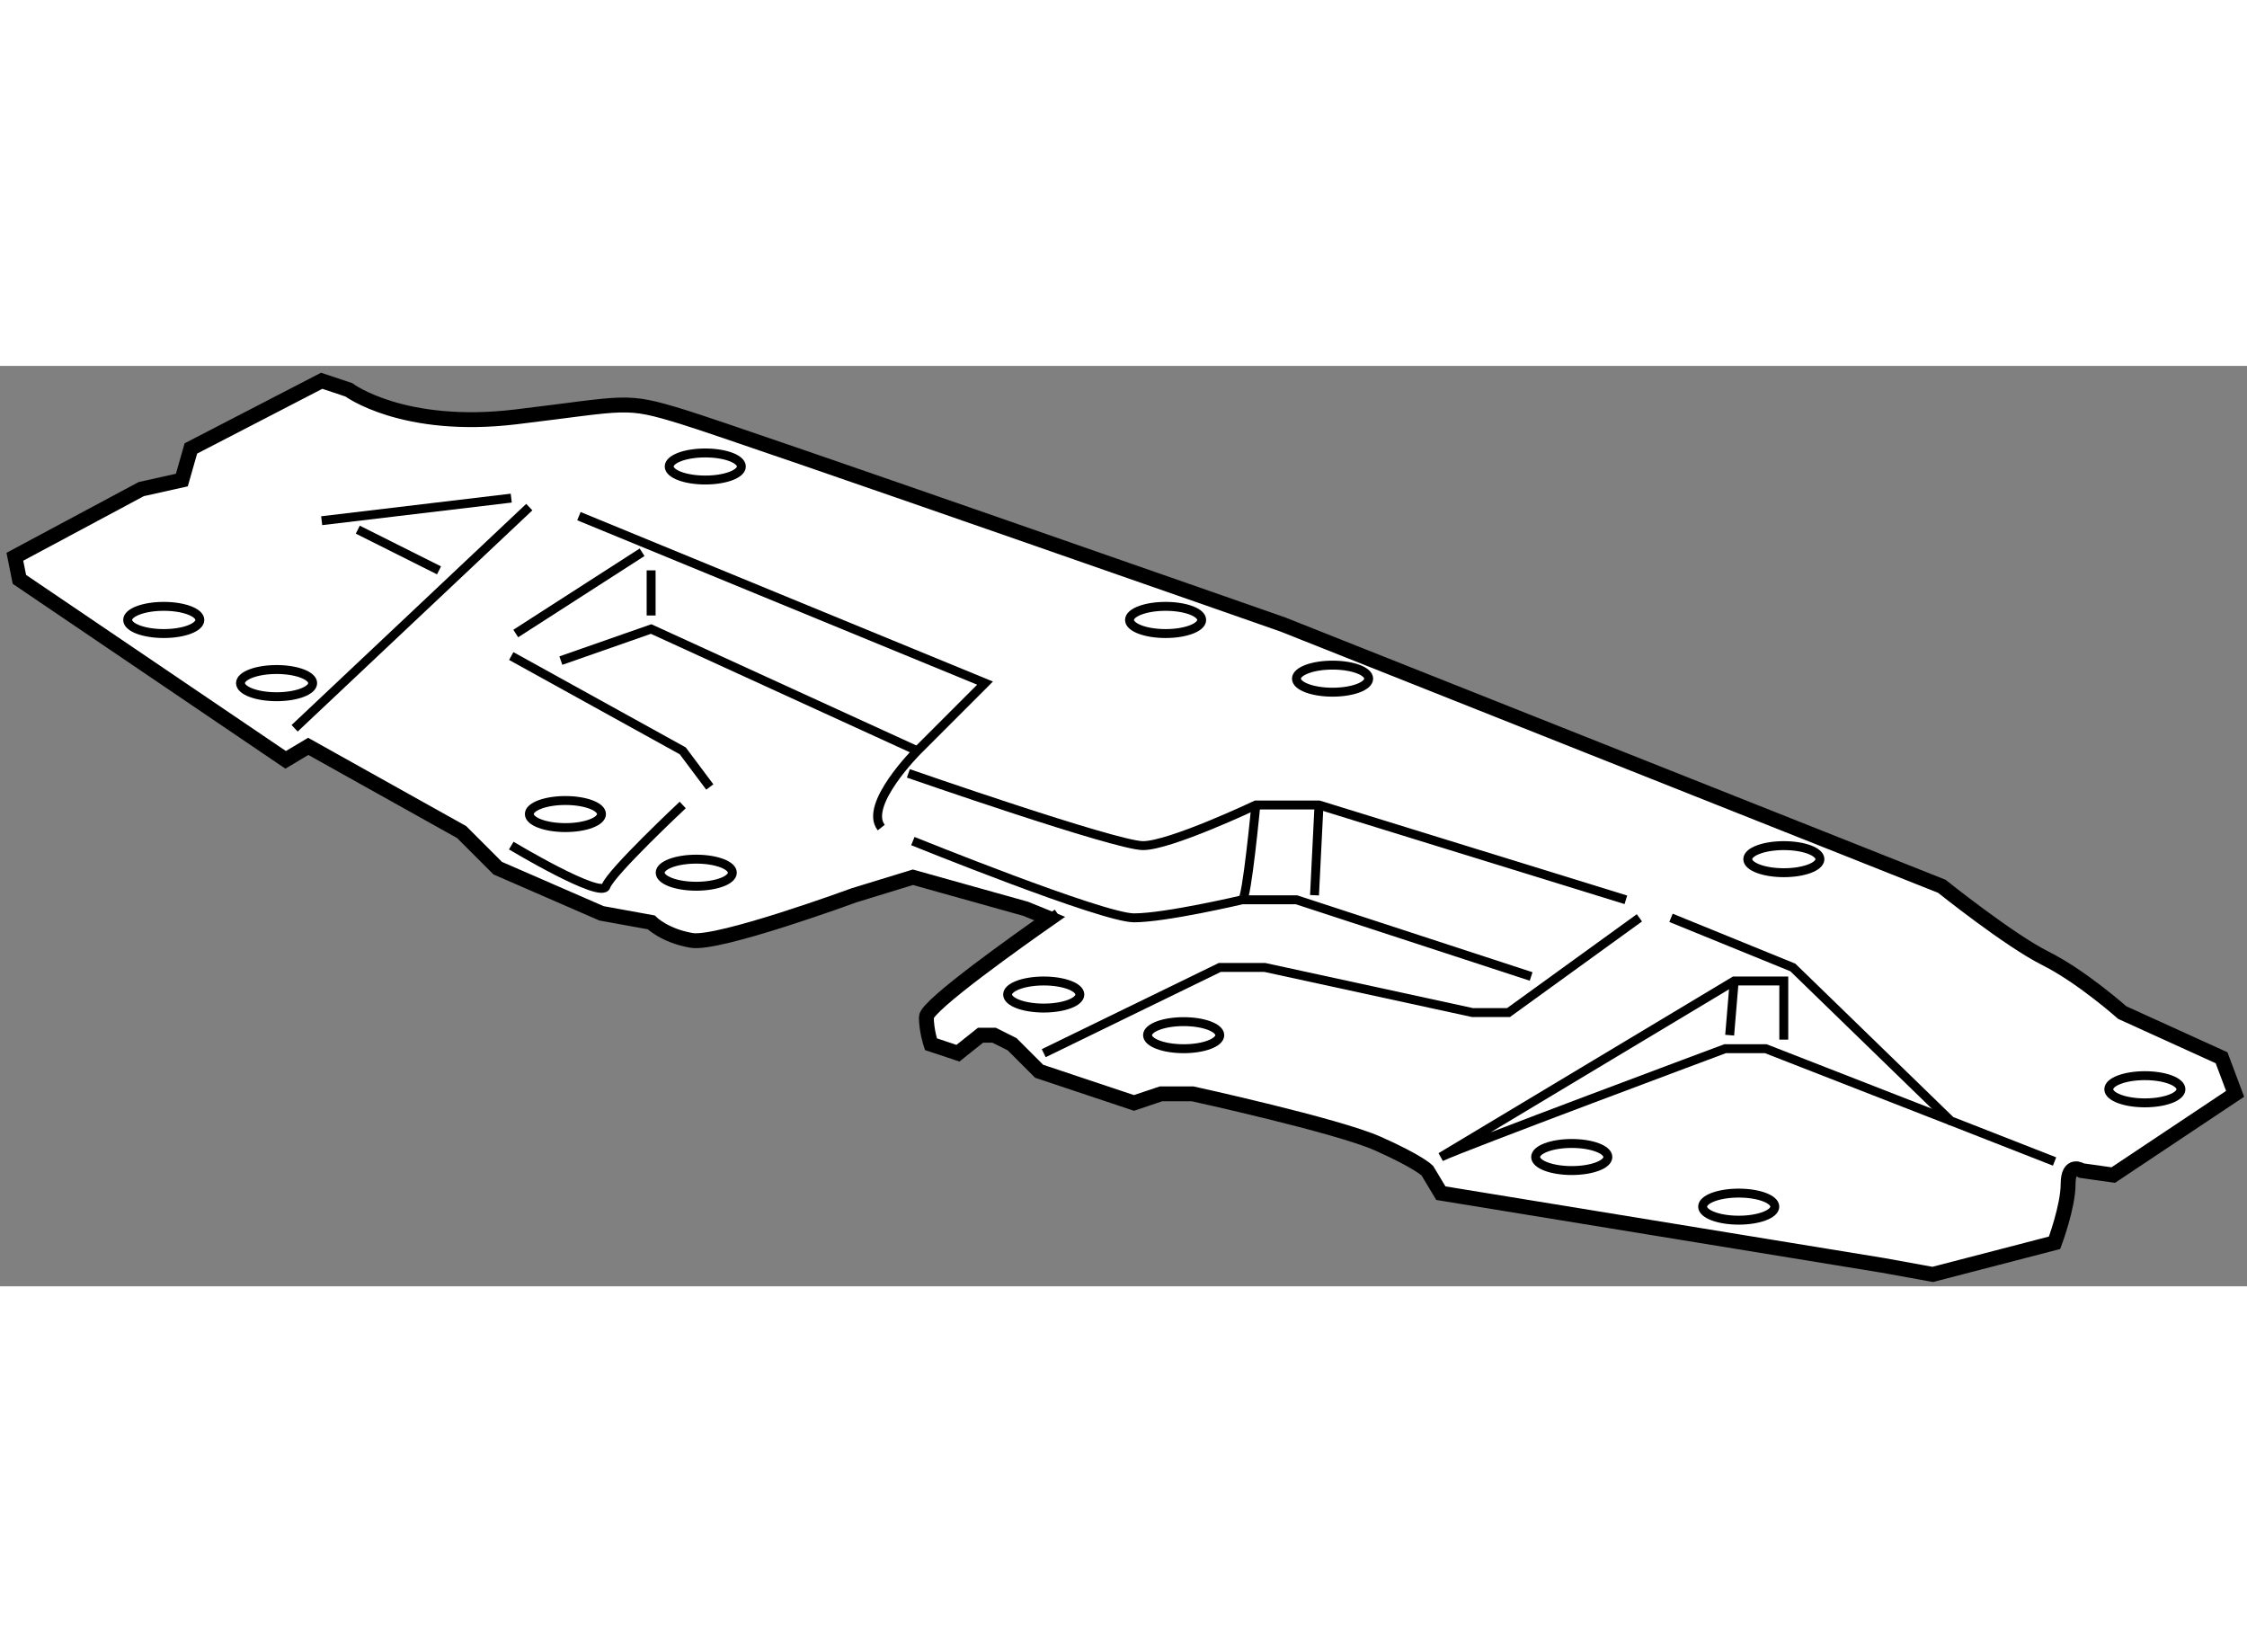 <?xml version="1.0" encoding="utf-8"?>
<!-- Generator: Adobe Illustrator 15.1.0, SVG Export Plug-In . SVG Version: 6.00 Build 0)  -->
<!DOCTYPE svg PUBLIC "-//W3C//DTD SVG 1.1//EN" "http://www.w3.org/Graphics/SVG/1.1/DTD/svg11.dtd">
<svg version="1.1" xmlns="http://www.w3.org/2000/svg" xmlns:xlink="http://www.w3.org/1999/xlink" x="0px" y="0px" width="244.8px"
	 height="180px" viewBox="105.44 82.859 75.524 30.936" enable-background="new 0 0 244.8 180" xml:space="preserve">
	
<rect x="105.44" y="82.859" width="75.524" height="30.936" fill="#808080" stroke="none"/>
	
<g><path fill="#FFFFFF" stroke="#000000" stroke-width="0.5" d="M140.721,101.435c-0.938,0.655-4.145,2.923-4.145,3.312
			c0,0.455,0.152,0.91,0.152,0.91l0.91,0.303l0.759-0.605h0.455l0.606,0.303l0.91,0.91l3.186,1.063l0.91-0.305h1.062
			c0,0,4.854,1.063,6.219,1.67c1.365,0.605,1.668,0.91,1.668,0.91l0.455,0.758l14.864,2.428l1.669,0.303l4.095-1.063
			c0,0,0.455-1.215,0.455-1.971c0-0.76,0.455-0.455,0.455-0.455l1.063,0.15l4.095-2.73l-0.455-1.213l-3.338-1.518
			c0,0-1.364-1.213-2.577-1.82c-1.215-0.605-3.489-2.426-3.489-2.426l-22.145-8.797c0,0-18.201-6.373-20.173-6.979
			c-1.973-0.606-1.82-0.455-5.611,0c-3.792,0.454-5.612-0.91-5.612-0.91l-0.911-0.304l-4.398,2.275l-0.303,1.062l-1.365,0.304
			l-4.247,2.274l0.152,0.76l8.949,6.066l0.759-0.453l5.156,2.881l1.213,1.213l3.488,1.518l1.669,0.303c0,0,0.455,0.455,1.364,0.607
			c0.911,0.152,5.461-1.518,5.461-1.518l1.972-0.605l3.792,1.061L140.721,101.435z"></path><path fill="none" stroke="#000000" stroke-width="0.3" d="M140.721,101.435c0.161-0.112,0.256-0.177,0.256-0.177"></path><polyline fill="none" stroke="#000000" stroke-width="0.3" points="140.521,105.959 146.437,103.078 147.953,103.078 
			154.931,104.594 156.143,104.594 160.542,101.41 		"></polyline><polyline fill="none" stroke="#000000" stroke-width="0.3" points="129.297,97.012 128.387,95.797 122.624,92.611 		"></polyline><line fill="none" stroke="#000000" stroke-width="0.3" x1="115.343" y1="95.039" x2="123.23" y2="87.605"></line><line fill="none" stroke="#000000" stroke-width="0.3" x1="116.252" y1="88.062" x2="122.624" y2="87.303"></line><path fill="none" stroke="#000000" stroke-width="0.3" d="M124.898,87.909l13.65,5.612l-2.274,2.275c0,0-1.82,1.82-1.214,2.58"></path><path fill="none" stroke="#000000" stroke-width="0.3" d="M136.122,98.83c0,0,6.371,2.58,7.433,2.58s3.641-0.607,3.641-0.607
			h1.819l7.888,2.578"></path><path fill="none" stroke="#000000" stroke-width="0.3" d="M135.971,96.555c0,0,6.977,2.428,7.887,2.428s3.793-1.365,3.793-1.365
			h2.123l10.313,3.186"></path><line fill="none" stroke="#000000" stroke-width="0.3" x1="122.775" y1="91.854" x2="127.021" y2="89.123"></line><path fill="none" stroke="#000000" stroke-width="0.3" d="M147.65,97.617c0,0-0.304,3.186-0.455,3.186"></path><line fill="none" stroke="#000000" stroke-width="0.3" x1="149.773" y1="97.617" x2="149.622" y2="100.65"></line><polyline fill="none" stroke="#000000" stroke-width="0.3" points="161.604,101.41 165.699,103.078 171.008,108.234 
			174.496,109.6 		"></polyline><path fill="none" stroke="#000000" stroke-width="0.3" d="M171.008,108.234l-6.22-2.426h-1.364c0,0-8.948,3.336-9.556,3.641
			l9.859-5.916h1.668v1.971"></path><line fill="none" stroke="#000000" stroke-width="0.3" x1="163.576" y1="105.354" x2="163.728" y2="103.533"></line><polyline fill="none" stroke="#000000" stroke-width="0.3" points="124.291,92.764 127.325,91.703 136.274,95.797 		"></polyline><line fill="none" stroke="#000000" stroke-width="0.3" x1="127.325" y1="91.248" x2="127.325" y2="89.731"></line><path fill="none" stroke="#000000" stroke-width="0.3" d="M122.624,98.982c0,0,3.034,1.82,3.185,1.365
			c0.152-0.455,2.578-2.73,2.578-2.73"></path><line fill="none" stroke="#000000" stroke-width="0.3" x1="117.466" y1="88.363" x2="120.196" y2="89.731"></line><ellipse fill="none" stroke="#000000" stroke-width="0.3" cx="129.145" cy="86.24" rx="1.213" ry="0.455"></ellipse><ellipse fill="none" stroke="#000000" stroke-width="0.3" cx="110.944" cy="91.398" rx="1.213" ry="0.457"></ellipse><ellipse fill="none" stroke="#000000" stroke-width="0.3" cx="114.736" cy="93.521" rx="1.213" ry="0.457"></ellipse><ellipse fill="none" stroke="#000000" stroke-width="0.3" cx="124.444" cy="97.922" rx="1.213" ry="0.455"></ellipse><ellipse fill="none" stroke="#000000" stroke-width="0.3" cx="128.842" cy="99.893" rx="1.213" ry="0.455"></ellipse><ellipse fill="none" stroke="#000000" stroke-width="0.3" cx="140.521" cy="103.988" rx="1.214" ry="0.455"></ellipse><ellipse fill="none" stroke="#000000" stroke-width="0.3" cx="145.224" cy="105.354" rx="1.214" ry="0.455"></ellipse><ellipse fill="none" stroke="#000000" stroke-width="0.3" cx="158.268" cy="109.449" rx="1.214" ry="0.455"></ellipse><ellipse fill="none" stroke="#000000" stroke-width="0.3" cx="163.88" cy="111.117" rx="1.213" ry="0.455"></ellipse><ellipse fill="none" stroke="#000000" stroke-width="0.3" cx="165.397" cy="99.438" rx="1.213" ry="0.455"></ellipse><ellipse fill="none" stroke="#000000" stroke-width="0.3" cx="150.229" cy="93.371" rx="1.214" ry="0.455"></ellipse><ellipse fill="none" stroke="#000000" stroke-width="0.3" cx="144.617" cy="91.398" rx="1.213" ry="0.457"></ellipse><ellipse fill="none" stroke="#000000" stroke-width="0.3" cx="177.531" cy="107.172" rx="1.213" ry="0.457"></ellipse></g>


</svg>